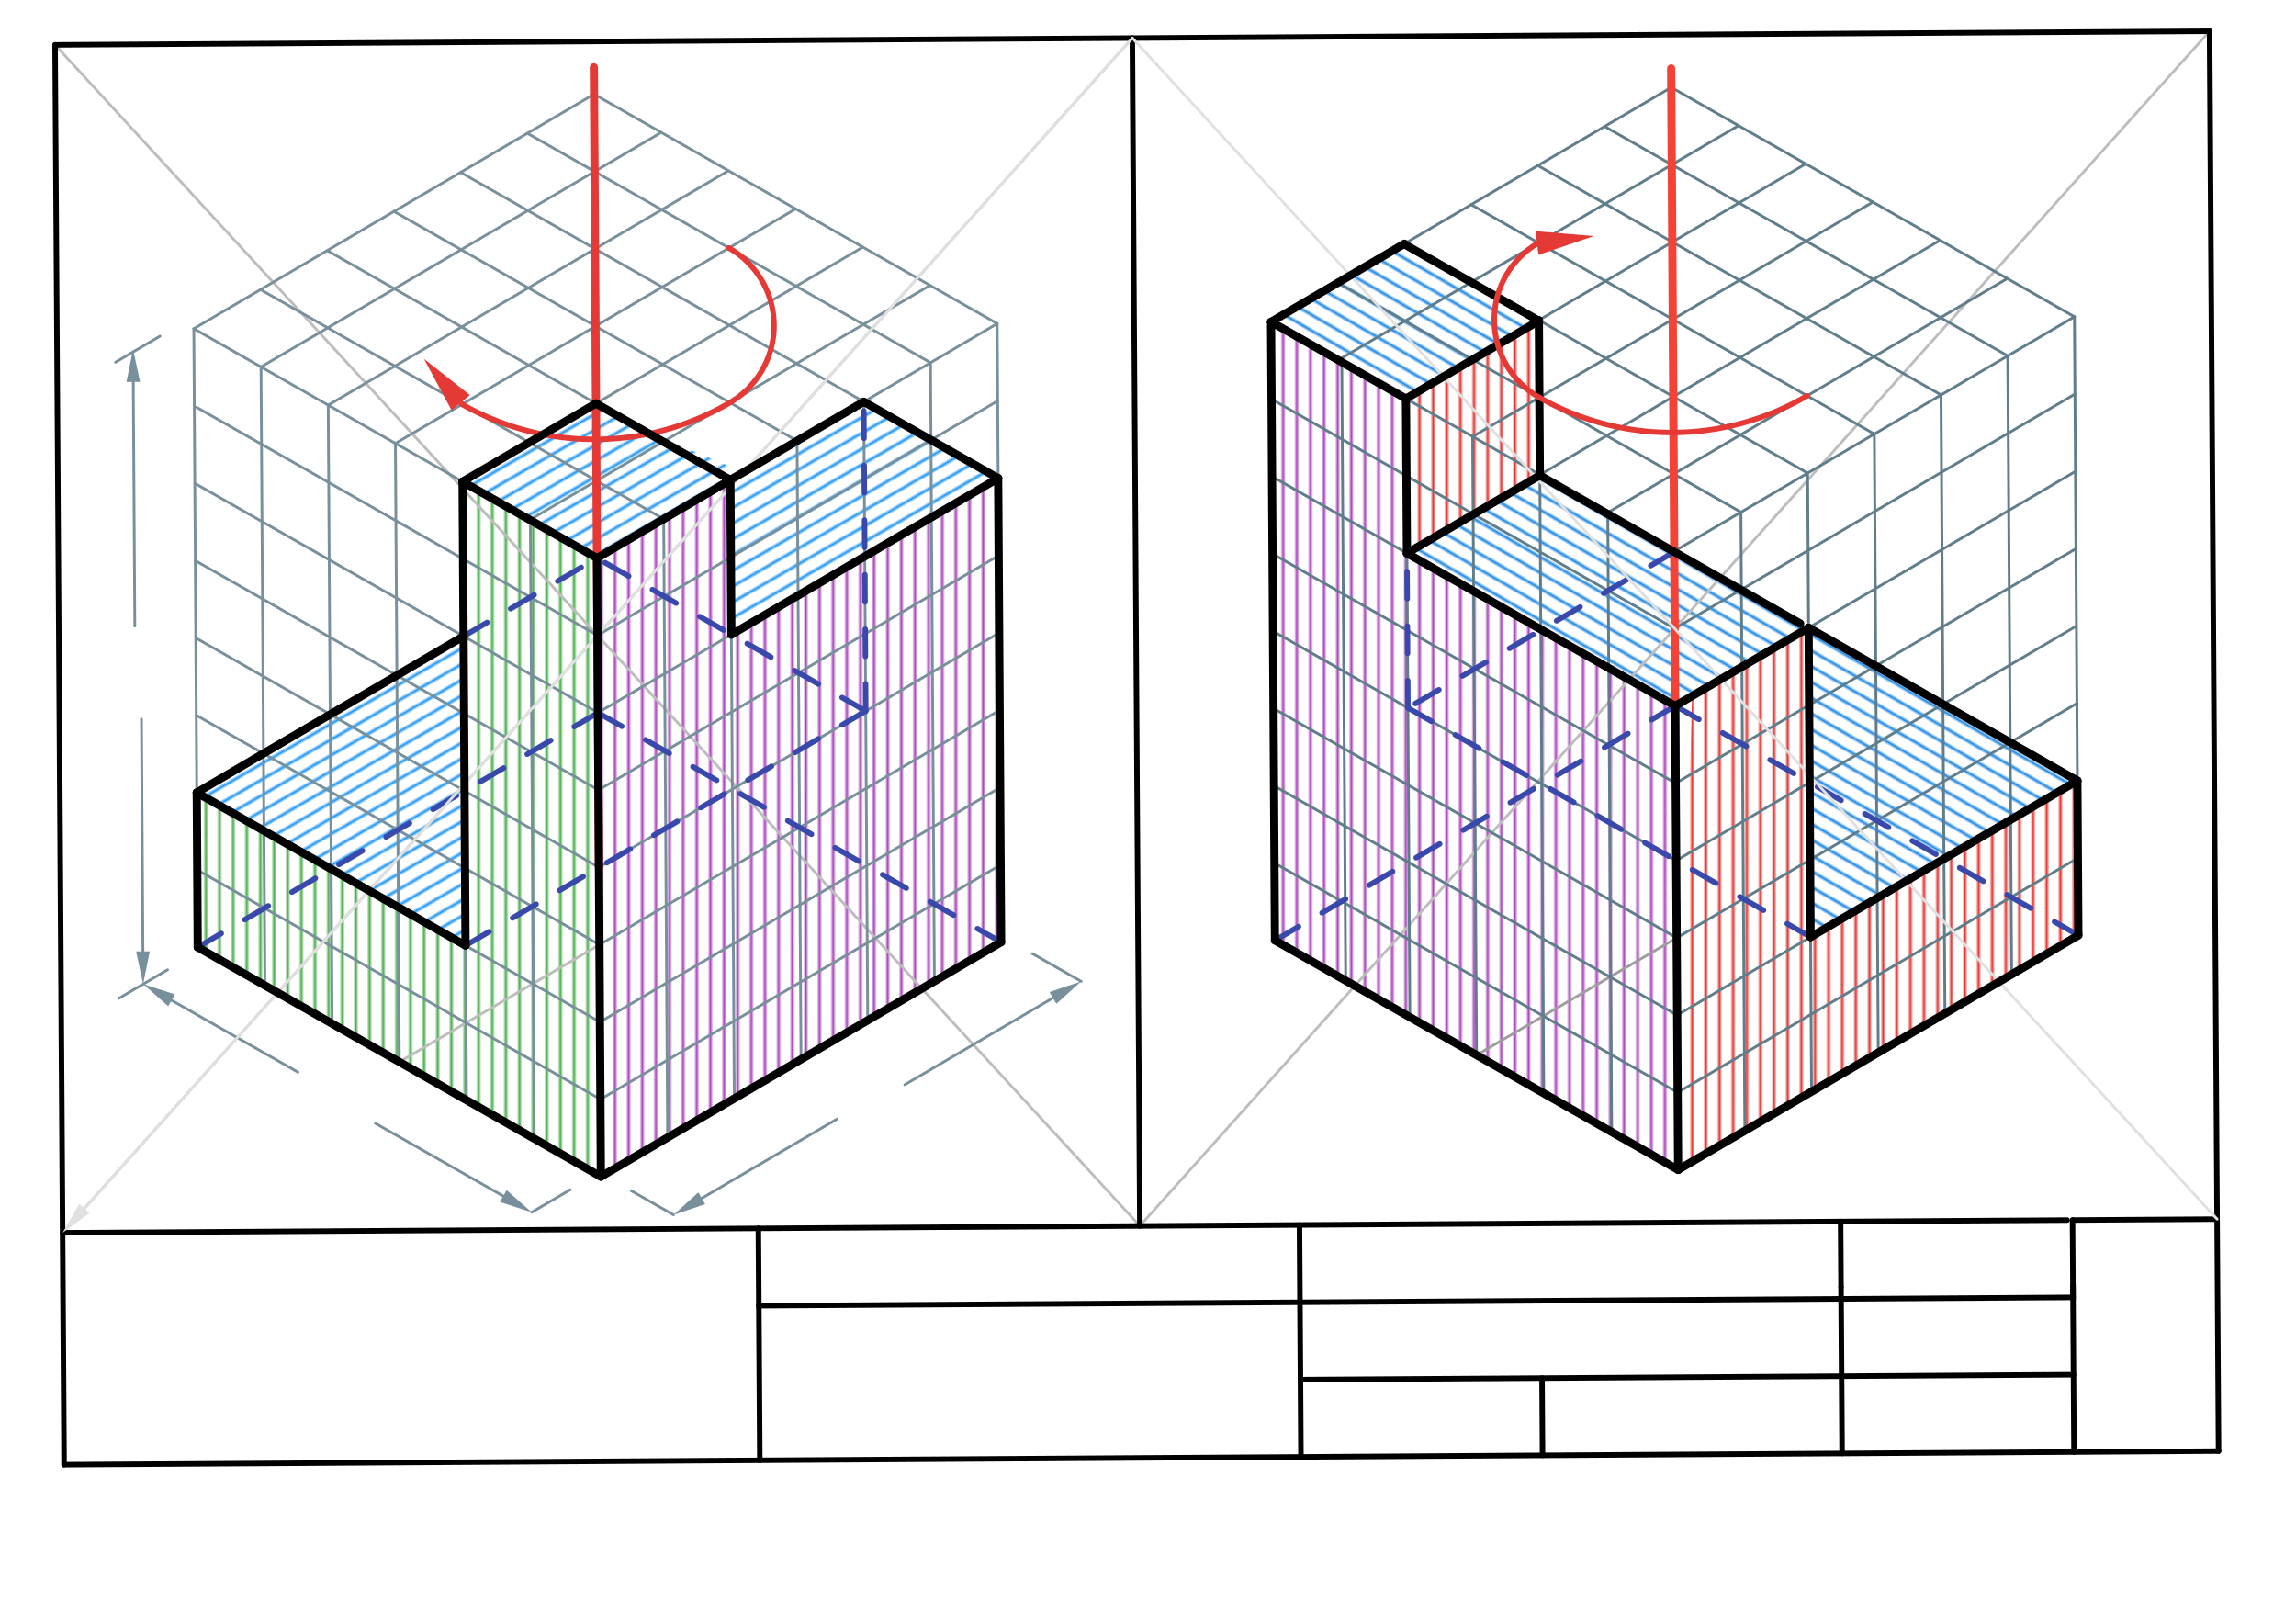 <svg xmlns="http://www.w3.org/2000/svg" class="svg--1it" height="100%" preserveAspectRatio="xMidYMid meet" viewBox="0 0 841.89 595.276" width="100%"><defs><marker id="marker-arrow" markerHeight="16" markerUnits="userSpaceOnUse" markerWidth="24" orient="auto-start-reverse" refX="24" refY="4" viewBox="0 0 24 8"><path d="M 0 0 L 24 4 L 0 8 z" stroke="inherit"></path></marker></defs><g class="aux-layer--1FB"><g class="element--2qn"><defs><pattern height="5" id="fill_389_5tibx__pattern-stripes" patternTransform="rotate(-150)" patternUnits="userSpaceOnUse" width="5"><rect fill="#00BCD4" height="1" transform="translate(0,0)" width="5"></rect></pattern></defs><g fill="url(#fill_389_5tibx__pattern-stripes)"></g></g><g class="element--2qn"><defs><pattern height="5" id="fill_390_149aii__pattern-stripes" patternTransform="rotate(-30)" patternUnits="userSpaceOnUse" width="5"><rect fill="#00BCD4" height="1" transform="translate(0,0)" width="5"></rect></pattern></defs><g fill="url(#fill_390_149aii__pattern-stripes)"></g></g><g class="element--2qn"><defs><pattern height="5" id="fill_487_e2hdju__pattern-stripes" patternTransform="rotate(-30)" patternUnits="userSpaceOnUse" width="5"><rect fill="#2196F3" height="1" transform="translate(0,0)" width="5"></rect></pattern></defs><g fill="url(#fill_487_e2hdju__pattern-stripes)"><path d="M 72.146 290.576 L 169.98 233.263 L 170.698 346.646 L 72.438 292.547 Z" stroke="none"></path></g></g><g class="element--2qn"><defs><pattern height="5" id="fill_492_c9syat__pattern-stripes" patternTransform="rotate(-30)" patternUnits="userSpaceOnUse" width="5"><rect fill="#2196F3" height="1" transform="translate(0,0)" width="5"></rect></pattern></defs><g fill="url(#fill_492_c9syat__pattern-stripes)"><path d="M 218.538 147.914 L 169.621 176.571 L 218.897 204.606 L 272.672 173.104 L 223.438 152.547 Z" stroke="none"></path></g></g><g class="element--2qn"><defs><pattern height="5" id="fill_497_a0c3me__pattern-stripes" patternTransform="rotate(-30)" patternUnits="userSpaceOnUse" width="5"><rect fill="#2196F3" height="1" transform="translate(0,0)" width="5"></rect></pattern></defs><g fill="url(#fill_497_a0c3me__pattern-stripes)"><path d="M 267.814 175.949 L 268.173 232.641 L 366.007 175.328 L 316.731 147.293 L 267.814 175.949 Z" stroke="none"></path></g></g><g class="element--2qn"><defs><pattern height="5" id="fill_504_f9x8mg__pattern-stripes" patternTransform="rotate(-90)" patternUnits="userSpaceOnUse" width="5"><rect fill="#AB47BC" height="1" transform="translate(0,0)" width="5"></rect></pattern></defs><g fill="url(#fill_504_f9x8mg__pattern-stripes)"><path d="M 366.007 175.328 L 367.084 345.403 L 220.332 431.373 L 218.897 204.606 L 267.814 175.949 L 268.173 232.641 L 366.007 175.328 Z" stroke="none"></path></g></g><g class="element--2qn"><defs><pattern height="5" id="fill_511_2dyge0__pattern-stripes" patternTransform="rotate(-90)" patternUnits="userSpaceOnUse" width="5"><rect fill="#4CAF50" height="1" transform="translate(0,0)" width="5"></rect></pattern></defs><g fill="url(#fill_511_2dyge0__pattern-stripes)"><path d="M 72.146 290.576 L 170.698 346.646 L 169.621 176.571 L 218.897 204.606 L 220.332 431.373 L 72.505 347.268 L 72.146 290.576 Z" stroke="none"></path></g></g><g class="element--2qn"><defs><pattern height="5" id="fill_552_9hv5za__pattern-stripes" patternTransform="rotate(-90)" patternUnits="userSpaceOnUse" width="5"><rect fill="#AB47BC" height="1" transform="translate(0,0)" width="5"></rect></pattern></defs><g fill="url(#fill_552_9hv5za__pattern-stripes)"><path d="M 466.069 118.001 L 515.533 146.142 L 515.892 202.834 L 614.256 258.798 L 615.332 428.873 L 467.505 344.768 L 466.069 118.001 Z" stroke="none"></path></g></g><g class="element--2qn"><defs><pattern height="5" id="fill_557_cy4kr1__pattern-stripes" patternTransform="rotate(-150)" patternUnits="userSpaceOnUse" width="5"><rect fill="#1E88E5" height="1" transform="translate(0,0)" width="5"></rect></pattern></defs><g fill="url(#fill_557_cy4kr1__pattern-stripes)"><path d="M 514.049 89.893 L 466.069 118.001 L 515.533 146.142 L 564.264 117.595 L 514.049 89.893 Z" stroke="none"></path></g></g><g class="element--2qn"><defs><pattern height="5" id="fill_562_by5pr0__pattern-stripes" patternTransform="rotate(-150)" patternUnits="userSpaceOnUse" width="5"><rect fill="#1E88E5" height="1" transform="translate(0,0)" width="5"></rect></pattern></defs><g fill="url(#fill_562_by5pr0__pattern-stripes)"><path d="M 564.621 174.071 L 515.892 202.834 L 614.256 258.798 L 663.173 230.141 L 564.621 174.071 Z" stroke="none"></path></g></g><g class="element--2qn"><defs><pattern height="5" id="fill_566_8xwdiz__pattern-stripes" patternTransform="rotate(-150)" patternUnits="userSpaceOnUse" width="5"><rect fill="#1E88E5" height="1" transform="translate(0,0)" width="5"></rect></pattern></defs><g fill="url(#fill_566_8xwdiz__pattern-stripes)"><path d="M 663.173 230.141 L 663.891 343.525 L 761.725 286.212 L 663.173 230.141 Z" stroke="none"></path></g></g><g class="element--2qn"><defs><pattern height="5" id="fill_571_elw8nw__pattern-stripes" patternTransform="rotate(-90)" patternUnits="userSpaceOnUse" width="5"><rect fill="#E53935" height="1" transform="translate(0,0)" width="5"></rect></pattern></defs><g fill="url(#fill_571_elw8nw__pattern-stripes)"><path d="M 564.264 117.595 L 515.533 146.142 L 515.892 202.834 L 564.621 174.071 L 564.264 117.595 Z" stroke="none"></path></g></g><g class="element--2qn"><defs><pattern height="5" id="fill_578_boiy0__pattern-stripes" patternTransform="rotate(-90)" patternUnits="userSpaceOnUse" width="5"><rect fill="#E53935" height="1" transform="translate(0,0)" width="5"></rect></pattern></defs><g fill="url(#fill_578_boiy0__pattern-stripes)"><path d="M 614.256 258.798 L 663.173 230.141 L 663.891 343.525 L 761.725 286.212 L 762.084 342.903 L 615.332 428.873 L 620.438 255.547 Z" stroke="none"></path></g></g><g class="element--2qn"><line stroke="#BDBDBD" stroke-dasharray="none" stroke-linecap="round" stroke-width="1" x1="20.198" x2="417.955" y1="16.449" y2="449.455"></line></g><g class="element--2qn"><line stroke="#BDBDBD" stroke-dasharray="none" stroke-linecap="round" stroke-width="1" x1="22.955" x2="415.198" y1="451.955" y2="13.949"></line></g><g class="element--2qn"><line stroke="#BDBDBD" stroke-dasharray="none" stroke-linecap="round" stroke-width="1" x1="417.955" x2="810.198" y1="449.455" y2="11.449"></line></g><g class="element--2qn"><line stroke="#BDBDBD" stroke-dasharray="none" stroke-linecap="round" stroke-width="1" x1="219.077" x2="219.794" y1="232.952" y2="346.335"></line></g><g class="element--2qn"><line stroke="#BDBDBD" stroke-dasharray="none" stroke-linecap="round" stroke-width="1" x1="219.794" x2="146.419" y1="346.335" y2="389.32"></line></g><g class="element--2qn"><line stroke="#78909C" stroke-dasharray="none" stroke-linecap="round" stroke-width="1" x1="146.419" x2="220.332" y1="389.32" y2="431.373"></line></g><g class="element--2qn"><line stroke="#78909C" stroke-dasharray="none" stroke-linecap="round" stroke-width="1" x1="146.419" x2="72.505" y1="389.32" y2="347.268"></line></g><g class="element--2qn"><line stroke="#78909C" stroke-dasharray="none" stroke-linecap="round" stroke-width="1" x1="220.332" x2="367.084" y1="431.373" y2="345.403"></line></g><g class="element--2qn"><line stroke="#78909C" stroke-dasharray="none" stroke-linecap="round" stroke-width="1" x1="72.505" x2="71.069" y1="347.268" y2="120.501"></line></g><g class="element--2qn"><line stroke="#78909C" stroke-dasharray="none" stroke-linecap="round" stroke-width="1" x1="194.962" x2="209.054" y1="444.441" y2="436.186"></line></g><g class="element--2qn"><line stroke="#78909C" stroke-dasharray="none" stroke-linecap="round" stroke-width="1" x1="61.438" x2="43.547" y1="355.547" y2="366.027"></line></g><g class="element--2qn"><line stroke="#78909C" stroke-dasharray="none" stroke-linecap="round" stroke-width="1" x1="231.438" x2="246.963" y1="436.547" y2="445.38"></line></g><g class="element--2qn"><line stroke="#78909C" stroke-dasharray="none" stroke-linecap="round" stroke-width="1" x1="396.438" x2="378.542" y1="359.788" y2="349.606"></line></g><g class="element--2qn"><line stroke="#78909C" stroke-dasharray="none" stroke-linecap="round" stroke-width="1" x1="42.345" x2="58.671" y1="132.803" y2="123.238"></line></g><g class="element--2qn"><line stroke="#78909C" stroke-dasharray="none" stroke-linecap="round" stroke-width="1" x1="184.531" x2="137.665" y1="438.507" y2="411.843"></line><path d="M194.962,444.441 l12,2.5 l0,-5 z" fill="#78909C" stroke="#78909C" stroke-width="0" transform="rotate(209.637, 194.962, 444.441)"></path></g><g class="element--2qn"><line stroke="#78909C" stroke-dasharray="none" stroke-linecap="round" stroke-width="1" x1="62.922" x2="109.267" y1="366.721" y2="393.089"></line><path d="M52.492,360.787 l12,2.5 l0,-5 z" fill="#78909C" stroke="#78909C" stroke-width="0" transform="rotate(29.637, 52.492, 360.787)"></path></g><g class="element--2qn"><line stroke="#78909C" stroke-dasharray="none" stroke-linecap="round" stroke-width="1" x1="257.318" x2="306.923" y1="439.315" y2="410.255"></line><path d="M246.963,445.38 l12,2.5 l0,-5 z" fill="#78909C" stroke="#78909C" stroke-width="0" transform="rotate(329.637, 246.963, 445.38)"></path></g><g class="element--2qn"><line stroke="#78909C" stroke-dasharray="none" stroke-linecap="round" stroke-width="1" x1="386.084" x2="331.758" y1="365.854" y2="397.679"></line><path d="M396.438,359.788 l12,2.5 l0,-5 z" fill="#78909C" stroke="#78909C" stroke-width="0" transform="rotate(149.637, 396.438, 359.788)"></path></g><g class="element--2qn"><line stroke="#78909C" stroke-dasharray="none" stroke-linecap="round" stroke-width="1" x1="52.416" x2="51.877" y1="348.787" y2="263.601"></line><path d="M52.492,360.787 l12,2.5 l0,-5 z" fill="#78909C" stroke="#78909C" stroke-width="0" transform="rotate(269.637, 52.492, 360.787)"></path></g><g class="element--2qn"><line stroke="#78909C" stroke-dasharray="none" stroke-linecap="round" stroke-width="1" x1="49.438" x2="48.871" y1="229.547" y2="140.031"></line><path d="M48.795,128.031 l12,2.5 l0,-5 z" fill="#78909C" stroke="#78909C" stroke-width="0" transform="rotate(89.637, 48.795, 128.031)"></path></g><g class="element--2qn"><line stroke="#78909C" stroke-dasharray="none" stroke-linecap="round" stroke-width="1" x1="220.332" x2="218.897" y1="431.373" y2="204.606"></line></g><g class="element--2qn"><line stroke="#78909C" stroke-dasharray="none" stroke-linecap="round" stroke-width="1" x1="367.084" x2="365.649" y1="345.403" y2="118.636"></line></g><g class="element--2qn"><line stroke="#78909C" stroke-dasharray="none" stroke-linecap="round" stroke-width="1" x1="218.897" x2="71.069" y1="204.606" y2="120.501"></line></g><g class="element--2qn"><line stroke="#78909C" stroke-dasharray="none" stroke-linecap="round" stroke-width="1" x1="218.897" x2="365.649" y1="204.606" y2="118.636"></line></g><g class="element--2qn"><line stroke="#78909C" stroke-dasharray="none" stroke-linecap="round" stroke-width="1" x1="365.649" x2="217.821" y1="118.636" y2="34.531"></line></g><g class="element--2qn"><line stroke="#78909C" stroke-dasharray="none" stroke-linecap="round" stroke-width="1" x1="71.069" x2="217.821" y1="120.501" y2="34.531"></line></g><g class="element--2qn"><line stroke="#78909C" stroke-dasharray="none" stroke-linecap="round" stroke-width="1" x1="219.077" x2="365.828" y1="232.952" y2="146.982"></line></g><g class="element--2qn"><line stroke="#78909C" stroke-dasharray="none" stroke-linecap="round" stroke-width="1" x1="219.256" x2="366.007" y1="261.298" y2="175.328"></line></g><g class="element--2qn"><line stroke="#78909C" stroke-dasharray="none" stroke-linecap="round" stroke-width="1" x1="219.435" x2="366.187" y1="289.644" y2="203.674"></line></g><g class="element--2qn"><line stroke="#78909C" stroke-dasharray="none" stroke-linecap="round" stroke-width="1" x1="219.615" x2="366.366" y1="317.99" y2="232.02"></line></g><g class="element--2qn"><line stroke="#78909C" stroke-dasharray="none" stroke-linecap="round" stroke-width="1" x1="219.794" x2="366.546" y1="346.335" y2="260.366"></line></g><g class="element--2qn"><line stroke="#78909C" stroke-dasharray="none" stroke-linecap="round" stroke-width="1" x1="219.974" x2="366.725" y1="374.681" y2="288.712"></line></g><g class="element--2qn"><line stroke="#78909C" stroke-dasharray="none" stroke-linecap="round" stroke-width="1" x1="220.153" x2="366.904" y1="403.027" y2="317.057"></line></g><g class="element--2qn"><line stroke="#78909C" stroke-dasharray="none" stroke-linecap="round" stroke-width="1" x1="243.356" x2="244.79" y1="190.278" y2="416.925"></line></g><g class="element--2qn"><line stroke="#78909C" stroke-dasharray="none" stroke-linecap="round" stroke-width="1" x1="267.814" x2="269.25" y1="175.949" y2="402.717"></line></g><g class="element--2qn"><line stroke="#78909C" stroke-dasharray="none" stroke-linecap="round" stroke-width="1" x1="292.273" x2="293.708" y1="161.621" y2="388.388"></line></g><g class="element--2qn"><line stroke="#78909C" stroke-dasharray="none" stroke-linecap="round" stroke-width="1" x1="316.731" x2="318.167" y1="147.293" y2="374.06"></line></g><g class="element--2qn"><line stroke="#78909C" stroke-dasharray="none" stroke-linecap="round" stroke-width="1" x1="341.19" x2="342.625" y1="132.964" y2="359.732"></line></g><g class="element--2qn"><line stroke="#78909C" stroke-dasharray="none" stroke-linecap="round" stroke-width="1" x1="243.356" x2="95.528" y1="190.278" y2="106.172"></line></g><g class="element--2qn"><line stroke="#78909C" stroke-dasharray="none" stroke-linecap="round" stroke-width="1" x1="267.814" x2="119.987" y1="175.949" y2="91.844"></line></g><g class="element--2qn"><line stroke="#78909C" stroke-dasharray="none" stroke-linecap="round" stroke-width="1" x1="292.273" x2="144.445" y1="161.621" y2="77.516"></line></g><g class="element--2qn"><line stroke="#78909C" stroke-dasharray="none" stroke-linecap="round" stroke-width="1" x1="316.731" x2="168.904" y1="147.293" y2="63.187"></line></g><g class="element--2qn"><line stroke="#78909C" stroke-dasharray="none" stroke-linecap="round" stroke-width="1" x1="341.19" x2="193.362" y1="132.964" y2="48.859"></line></g><g class="element--2qn"><line stroke="#78909C" stroke-dasharray="none" stroke-linecap="round" stroke-width="1" x1="219.077" x2="72.06" y1="232.952" y2="149.308"></line></g><g class="element--2qn"><line stroke="#78909C" stroke-dasharray="none" stroke-linecap="round" stroke-width="1" x1="219.256" x2="71.428" y1="261.298" y2="177.192"></line></g><g class="element--2qn"><line stroke="#78909C" stroke-dasharray="none" stroke-linecap="round" stroke-width="1" x1="219.435" x2="71.608" y1="289.644" y2="205.538"></line></g><g class="element--2qn"><line stroke="#78909C" stroke-dasharray="none" stroke-linecap="round" stroke-width="1" x1="219.615" x2="71.787" y1="317.99" y2="233.884"></line></g><g class="element--2qn"><line stroke="#78909C" stroke-dasharray="none" stroke-linecap="round" stroke-width="1" x1="219.794" x2="71.966" y1="346.335" y2="262.23"></line></g><g class="element--2qn"><line stroke="#78909C" stroke-dasharray="none" stroke-linecap="round" stroke-width="1" x1="219.974" x2="72.146" y1="374.681" y2="290.576"></line></g><g class="element--2qn"><line stroke="#78909C" stroke-dasharray="none" stroke-linecap="round" stroke-width="1" x1="220.153" x2="72.325" y1="403.027" y2="318.922"></line></g><g class="element--2qn"><line stroke="#78909C" stroke-dasharray="none" stroke-linecap="round" stroke-width="1" x1="341.011" x2="194.463" y1="104.619" y2="190.469"></line></g><g class="element--2qn"><line stroke="#78909C" stroke-dasharray="none" stroke-linecap="round" stroke-width="1" x1="194.463" x2="195.897" y1="190.469" y2="416.989"></line></g><g class="element--2qn"><line stroke="#78909C" stroke-dasharray="none" stroke-linecap="round" stroke-width="1" x1="316.373" x2="169.621" y1="90.601" y2="176.571"></line></g><g class="element--2qn"><line stroke="#78909C" stroke-dasharray="none" stroke-linecap="round" stroke-width="1" x1="169.621" x2="171.057" y1="176.571" y2="403.338"></line></g><g class="element--2qn"><line stroke="#78909C" stroke-dasharray="none" stroke-linecap="round" stroke-width="1" x1="291.735" x2="144.983" y1="76.583" y2="162.553"></line></g><g class="element--2qn"><line stroke="#78909C" stroke-dasharray="none" stroke-linecap="round" stroke-width="1" x1="267.097" x2="120.345" y1="62.566" y2="148.536"></line></g><g class="element--2qn"><line stroke="#78909C" stroke-dasharray="none" stroke-linecap="round" stroke-width="1" x1="242.459" x2="95.707" y1="48.548" y2="134.518"></line></g><g class="element--2qn"><line stroke="#78909C" stroke-dasharray="none" stroke-linecap="round" stroke-width="1" x1="144.983" x2="146.419" y1="162.553" y2="389.32"></line></g><g class="element--2qn"><line stroke="#78909C" stroke-dasharray="none" stroke-linecap="round" stroke-width="1" x1="120.345" x2="121.781" y1="148.536" y2="375.303"></line></g><g class="element--2qn"><line stroke="#78909C" stroke-dasharray="none" stroke-linecap="round" stroke-width="1" x1="95.707" x2="97.143" y1="134.518" y2="361.285"></line></g><g class="element--2qn"><line stroke="#9E9E9E" stroke-dasharray="none" stroke-linecap="round" stroke-width="1" x1="614.077" x2="614.794" y1="230.452" y2="343.835"></line></g><g class="element--2qn"><line stroke="#9E9E9E" stroke-dasharray="none" stroke-linecap="round" stroke-width="1" x1="614.794" x2="541.419" y1="343.835" y2="386.82"></line></g><g class="element--2qn"><line stroke="#607D8B" stroke-dasharray="none" stroke-linecap="round" stroke-width="1" x1="541.419" x2="467.505" y1="386.82" y2="344.768"></line></g><g class="element--2qn"><line stroke="#607D8B" stroke-dasharray="none" stroke-linecap="round" stroke-width="1" x1="541.419" x2="615.332" y1="386.82" y2="428.873"></line></g><g class="element--2qn"><line stroke="#607D8B" stroke-dasharray="none" stroke-linecap="round" stroke-width="1" x1="615.332" x2="762.084" y1="428.873" y2="342.903"></line></g><g class="element--2qn"><line stroke="#607D8B" stroke-dasharray="none" stroke-linecap="round" stroke-width="1" x1="467.505" x2="466.069" y1="344.768" y2="118.001"></line></g><g class="element--2qn"><line stroke="#607D8B" stroke-dasharray="none" stroke-linecap="round" stroke-width="1" x1="615.332" x2="613.897" y1="428.873" y2="202.106"></line></g><g class="element--2qn"><line stroke="#607D8B" stroke-dasharray="none" stroke-linecap="round" stroke-width="1" x1="762.084" x2="760.649" y1="342.903" y2="116.136"></line></g><g class="element--2qn"><line stroke="#607D8B" stroke-dasharray="none" stroke-linecap="round" stroke-width="1" x1="466.069" x2="613.897" y1="118.001" y2="202.106"></line></g><g class="element--2qn"><line stroke="#607D8B" stroke-dasharray="none" stroke-linecap="round" stroke-width="1" x1="613.897" x2="760.649" y1="202.106" y2="116.136"></line></g><g class="element--2qn"><line stroke="#607D8B" stroke-dasharray="none" stroke-linecap="round" stroke-width="1" x1="466.069" x2="612.821" y1="118.001" y2="32.031"></line></g><g class="element--2qn"><line stroke="#607D8B" stroke-dasharray="none" stroke-linecap="round" stroke-width="1" x1="612.821" x2="760.649" y1="32.031" y2="116.136"></line></g><g class="element--2qn"><line stroke="#607D8B" stroke-dasharray="none" stroke-linecap="round" stroke-width="1" x1="615.153" x2="761.904" y1="400.527" y2="314.557"></line></g><g class="element--2qn"><line stroke="#607D8B" stroke-dasharray="none" stroke-linecap="round" stroke-width="1" x1="614.974" x2="761.725" y1="372.181" y2="286.212"></line></g><g class="element--2qn"><line stroke="#607D8B" stroke-dasharray="none" stroke-linecap="round" stroke-width="1" x1="614.794" x2="761.546" y1="343.835" y2="257.866"></line></g><g class="element--2qn"><line stroke="#607D8B" stroke-dasharray="none" stroke-linecap="round" stroke-width="1" x1="614.615" x2="761.366" y1="315.49" y2="229.52"></line></g><g class="element--2qn"><line stroke="#607D8B" stroke-dasharray="none" stroke-linecap="round" stroke-width="1" x1="614.435" x2="761.187" y1="287.144" y2="201.174"></line></g><g class="element--2qn"><line stroke="#607D8B" stroke-dasharray="none" stroke-linecap="round" stroke-width="1" x1="614.256" x2="761.007" y1="258.798" y2="172.828"></line></g><g class="element--2qn"><line stroke="#607D8B" stroke-dasharray="none" stroke-linecap="round" stroke-width="1" x1="760.828" x2="614.077" y1="144.482" y2="230.452"></line></g><g class="element--2qn"><line stroke="#607D8B" stroke-dasharray="none" stroke-linecap="round" stroke-width="1" x1="615.153" x2="467.325" y1="400.527" y2="316.422"></line></g><g class="element--2qn"><line stroke="#607D8B" stroke-dasharray="none" stroke-linecap="round" stroke-width="1" x1="614.974" x2="467.146" y1="372.181" y2="288.076"></line></g><g class="element--2qn"><line stroke="#607D8B" stroke-dasharray="none" stroke-linecap="round" stroke-width="1" x1="614.794" x2="466.966" y1="343.835" y2="259.73"></line></g><g class="element--2qn"><line stroke="#607D8B" stroke-dasharray="none" stroke-linecap="round" stroke-width="1" x1="614.615" x2="466.787" y1="315.49" y2="231.384"></line></g><g class="element--2qn"><line stroke="#607D8B" stroke-dasharray="none" stroke-linecap="round" stroke-width="1" x1="614.435" x2="466.608" y1="287.144" y2="203.038"></line></g><g class="element--2qn"><line stroke="#607D8B" stroke-dasharray="none" stroke-linecap="round" stroke-width="1" x1="614.256" x2="466.428" y1="258.798" y2="174.692"></line></g><g class="element--2qn"><line stroke="#607D8B" stroke-dasharray="none" stroke-linecap="round" stroke-width="1" x1="614.077" x2="466.249" y1="230.452" y2="146.346"></line></g><g class="element--2qn"><line stroke="#607D8B" stroke-dasharray="none" stroke-linecap="round" stroke-width="1" x1="638.356" x2="639.791" y1="187.778" y2="414.545"></line></g><g class="element--2qn"><line stroke="#607D8B" stroke-dasharray="none" stroke-linecap="round" stroke-width="1" x1="736.19" x2="737.625" y1="130.464" y2="357.232"></line></g><g class="element--2qn"><line stroke="#607D8B" stroke-dasharray="none" stroke-linecap="round" stroke-width="1" x1="711.731" x2="713.167" y1="144.793" y2="371.56"></line></g><g class="element--2qn"><line stroke="#607D8B" stroke-dasharray="none" stroke-linecap="round" stroke-width="1" x1="687.273" x2="688.708" y1="159.121" y2="385.888"></line></g><g class="element--2qn"><line stroke="#607D8B" stroke-dasharray="none" stroke-linecap="round" stroke-width="1" x1="662.814" x2="664.25" y1="173.449" y2="400.217"></line></g><g class="element--2qn"><line stroke="#607D8B" stroke-dasharray="none" stroke-linecap="round" stroke-width="1" x1="637.459" x2="491.986" y1="46.048" y2="131.269"></line></g><g class="element--2qn"><line stroke="#607D8B" stroke-dasharray="none" stroke-linecap="round" stroke-width="1" x1="662.097" x2="515.532" y1="60.066" y2="145.927"></line></g><g class="element--2qn"><line stroke="#607D8B" stroke-dasharray="none" stroke-linecap="round" stroke-width="1" x1="686.735" x2="539.983" y1="74.083" y2="160.053"></line></g><g class="element--2qn"><line stroke="#607D8B" stroke-dasharray="none" stroke-linecap="round" stroke-width="1" x1="711.373" x2="564.621" y1="88.101" y2="174.071"></line></g><g class="element--2qn"><line stroke="#607D8B" stroke-dasharray="none" stroke-linecap="round" stroke-width="1" x1="736.011" x2="589.531" y1="102.119" y2="187.929"></line></g><g class="element--2qn"><line stroke="#607D8B" stroke-dasharray="none" stroke-linecap="round" stroke-width="1" x1="638.356" x2="489.719" y1="187.778" y2="103.212"></line></g><g class="element--2qn"><line stroke="#607D8B" stroke-dasharray="none" stroke-linecap="round" stroke-width="1" x1="687.273" x2="539.445" y1="159.121" y2="75.016"></line></g><g class="element--2qn"><line stroke="#607D8B" stroke-dasharray="none" stroke-linecap="round" stroke-width="1" x1="662.814" x2="514.987" y1="173.449" y2="89.344"></line></g><g class="element--2qn"><line stroke="#607D8B" stroke-dasharray="none" stroke-linecap="round" stroke-width="1" x1="711.731" x2="563.904" y1="144.793" y2="60.687"></line></g><g class="element--2qn"><line stroke="#607D8B" stroke-dasharray="none" stroke-linecap="round" stroke-width="1" x1="736.19" x2="588.362" y1="130.464" y2="46.359"></line></g><g class="element--2qn"><line stroke="#607D8B" stroke-dasharray="none" stroke-linecap="round" stroke-width="1" x1="589.531" x2="590.966" y1="187.929" y2="414.696"></line></g><g class="element--2qn"><line stroke="#607D8B" stroke-dasharray="none" stroke-linecap="round" stroke-width="1" x1="564.621" x2="566.057" y1="174.071" y2="400.838"></line></g><g class="element--2qn"><line stroke="#607D8B" stroke-dasharray="none" stroke-linecap="round" stroke-width="1" x1="539.983" x2="541.419" y1="160.053" y2="386.82"></line></g><g class="element--2qn"><line stroke="#607D8B" stroke-dasharray="none" stroke-linecap="round" stroke-width="1" x1="515.532" x2="516.967" y1="145.927" y2="372.694"></line></g><g class="element--2qn"><line stroke="#607D8B" stroke-dasharray="none" stroke-linecap="round" stroke-width="1" x1="491.986" x2="493.421" y1="131.269" y2="358.036"></line></g><g class="element--2qn"><line stroke="#F44336" stroke-dasharray="none" stroke-linecap="round" stroke-width="3" x1="614.435" x2="612.777" y1="287.144" y2="25.089"></line></g><g class="element--2qn"><line stroke="#000000" stroke-dasharray="none" stroke-linecap="round" stroke-width="2" x1="565.429" x2="565.608" y1="505.216" y2="533.562"></line></g><g class="element--2qn"><line stroke="#E53935" stroke-dasharray="none" stroke-linecap="round" stroke-width="3" x1="219.615" x2="217.758" y1="317.99" y2="24.671"></line></g><g class="element--2qn"><path d="M 267.276 90.912 A 32.732 32.732 0 0 1 267.635 147.604" fill="none" stroke="#E53935" stroke-dasharray="none" stroke-linecap="round" stroke-width="2"></path></g><g class="element--2qn"><path d="M 267.635 147.604 A 98.195 98.195 0 0 1 169.442 148.225" fill="none" stroke="#E53935" stroke-dasharray="none" stroke-linecap="round" stroke-width="2"></path></g><g class="element--2qn"><line stroke="#E53935" stroke-dasharray="none" stroke-linecap="round" stroke-width="2" x1="168.942" x2="169.442" y1="147.629" y2="148.225"></line><path d="M155.438,131.547 l21,4.375 l0,-8.75 z" fill="#E53935" stroke="#E53935" stroke-width="0" transform="rotate(49.98, 155.438, 131.547)"></path></g><g class="element--2qn"><line stroke="#3949AB" stroke-dasharray="10" stroke-linecap="round" stroke-width="2" x1="169.98" x2="218.897" y1="233.263" y2="204.606"></line></g><g class="element--2qn"><line stroke="#3949AB" stroke-dasharray="10" stroke-linecap="round" stroke-width="2" x1="72.505" x2="219.256" y1="347.268" y2="261.298"></line></g><g class="element--2qn"><line stroke="#3949AB" stroke-dasharray="10" stroke-linecap="round" stroke-width="2" x1="367.084" x2="219.256" y1="345.403" y2="261.298"></line></g><g class="element--2qn"><line stroke="#3949AB" stroke-dasharray="10" stroke-linecap="round" stroke-width="2" x1="170.698" x2="317.449" y1="346.646" y2="260.676"></line></g><g class="element--2qn"><line stroke="#3949AB" stroke-dasharray="10" stroke-linecap="round" stroke-width="2" x1="317.449" x2="316.731" y1="260.676" y2="147.293"></line></g><g class="element--2qn"><line stroke="#3949AB" stroke-dasharray="10" stroke-linecap="round" stroke-width="2" x1="317.449" x2="218.897" y1="260.676" y2="204.606"></line></g><g class="element--2qn"><line stroke="#3949AB" stroke-dasharray="10" stroke-linecap="round" stroke-width="2" x1="467.505" x2="614.256" y1="344.768" y2="258.798"></line></g><g class="element--2qn"><line stroke="#3949AB" stroke-dasharray="10" stroke-linecap="round" stroke-width="2" x1="614.256" x2="762.084" y1="258.798" y2="342.903"></line></g><g class="element--2qn"><line stroke="#3949AB" stroke-dasharray="10" stroke-linecap="round" stroke-width="2" x1="613.899" x2="516.251" y1="202.322" y2="259.526"></line></g><g class="element--2qn"><line stroke="#3949AB" stroke-dasharray="10" stroke-linecap="round" stroke-width="2" x1="516.251" x2="515.892" y1="259.526" y2="202.834"></line></g><g class="element--2qn"><line stroke="#3949AB" stroke-dasharray="10" stroke-linecap="round" stroke-width="2" x1="516.251" x2="663.891" y1="259.526" y2="343.525"></line></g></g><g class="main-layer--3Vd"><g class="element--2qn"><line stroke="#000000" stroke-dasharray="none" stroke-linecap="round" stroke-width="2" x1="23.493" x2="813.493" y1="536.993" y2="531.993"></line></g><g class="element--2qn"><line stroke="#000000" stroke-dasharray="none" stroke-linecap="round" stroke-width="2" x1="23.493" x2="20.198" y1="536.993" y2="16.449"></line></g><g class="element--2qn"><line stroke="#000000" stroke-dasharray="none" stroke-linecap="round" stroke-width="2" x1="813.493" x2="810.198" y1="531.993" y2="11.449"></line></g><g class="element--2qn"><line stroke="#000000" stroke-dasharray="none" stroke-linecap="round" stroke-width="2" x1="20.198" x2="810.198" y1="16.449" y2="11.449"></line></g><g class="element--2qn"><line stroke="#000000" stroke-dasharray="none" stroke-linecap="round" stroke-width="2" x1="757.97" x2="22.955" y1="447.303" y2="451.955"></line></g><g class="element--2qn"><line stroke="#000000" stroke-dasharray="none" stroke-linecap="round" stroke-width="2" x1="675.062" x2="675.448" y1="471.876" y2="532.867"></line></g><g class="element--2qn"><line stroke="#000000" stroke-dasharray="none" stroke-linecap="round" stroke-width="2" x1="675.062" x2="674.91" y1="471.876" y2="447.829"></line></g><g class="element--2qn"><line stroke="#000000" stroke-dasharray="none" stroke-linecap="round" stroke-width="2" x1="760.1" x2="760.486" y1="471.337" y2="532.329"></line></g><g class="element--2qn"><line stroke="#000000" stroke-dasharray="none" stroke-linecap="round" stroke-width="2" x1="759.948" x2="760.13" y1="447.291" y2="476.084"></line></g><g class="element--2qn"><line stroke="#000000" stroke-dasharray="none" stroke-linecap="round" stroke-width="2" x1="278.068" x2="278.247" y1="450.341" y2="478.687"></line></g><g class="element--2qn"><line stroke="#000000" stroke-dasharray="none" stroke-linecap="round" stroke-width="2" x1="278.247" x2="760.127" y1="478.687" y2="475.637"></line></g><g class="element--2qn"><line stroke="#000000" stroke-dasharray="none" stroke-linecap="round" stroke-width="2" x1="278.247" x2="278.606" y1="478.687" y2="535.378"></line></g><g class="element--2qn"><line stroke="#000000" stroke-dasharray="none" stroke-linecap="round" stroke-width="2" x1="476.489" x2="476.848" y1="449.085" y2="505.777"></line></g><g class="element--2qn"><line stroke="#000000" stroke-dasharray="none" stroke-linecap="round" stroke-width="2" x1="476.848" x2="760.307" y1="505.777" y2="503.983"></line></g><g class="element--2qn"><line stroke="#000000" stroke-dasharray="none" stroke-linecap="round" stroke-width="2" x1="476.848" x2="477.027" y1="505.777" y2="534.123"></line></g><g class="element--2qn"><line stroke="#000000" stroke-dasharray="none" stroke-linecap="round" stroke-width="2" x1="759.948" x2="812.955" y1="447.291" y2="446.955"></line></g><g class="element--2qn"><line stroke="#000000" stroke-dasharray="none" stroke-linecap="round" stroke-width="2" x1="416.577" x2="415.198" y1="231.702" y2="13.949"></line></g><g class="element--2qn"><line stroke="#000000" stroke-dasharray="none" stroke-linecap="round" stroke-width="2" x1="416.577" x2="417.955" y1="231.702" y2="449.455"></line></g><g class="element--2qn"><line stroke="#E0E0E0" stroke-dasharray="none" stroke-linecap="round" stroke-width="1" x1="30.96" x2="415.198" y1="443.016" y2="13.949"></line><path d="M22.955,451.955 l12,2.5 l0,-5 z" fill="#E0E0E0" stroke="#E0E0E0" stroke-width="0" transform="rotate(311.845, 22.955, 451.955)"></path></g><g class="element--2qn"><line stroke="#E0E0E0" stroke-dasharray="none" stroke-linecap="round" stroke-width="1" x1="415.198" x2="812.955" y1="13.949" y2="446.955"></line></g><g class="element--2qn"><line stroke="#000000" stroke-dasharray="none" stroke-linecap="round" stroke-width="3" x1="218.897" x2="220.332" y1="204.606" y2="431.373"></line></g><g class="element--2qn"><line stroke="#000000" stroke-dasharray="none" stroke-linecap="round" stroke-width="3" x1="220.332" x2="72.505" y1="431.373" y2="347.268"></line></g><g class="element--2qn"><line stroke="#000000" stroke-dasharray="none" stroke-linecap="round" stroke-width="3" x1="72.505" x2="72.146" y1="347.268" y2="290.576"></line></g><g class="element--2qn"><line stroke="#000000" stroke-dasharray="none" stroke-linecap="round" stroke-width="3" x1="72.146" x2="170.698" y1="290.576" y2="346.646"></line></g><g class="element--2qn"><line stroke="#000000" stroke-dasharray="none" stroke-linecap="round" stroke-width="3" x1="170.698" x2="169.621" y1="346.646" y2="176.571"></line></g><g class="element--2qn"><line stroke="#000000" stroke-dasharray="none" stroke-linecap="round" stroke-width="3" x1="169.621" x2="218.897" y1="176.571" y2="204.606"></line></g><g class="element--2qn"><line stroke="#000000" stroke-dasharray="none" stroke-linecap="round" stroke-width="3" x1="220.332" x2="367.084" y1="431.373" y2="345.403"></line></g><g class="element--2qn"><line stroke="#000000" stroke-dasharray="none" stroke-linecap="round" stroke-width="3" x1="367.084" x2="366.007" y1="345.403" y2="175.328"></line></g><g class="element--2qn"><line stroke="#000000" stroke-dasharray="none" stroke-linecap="round" stroke-width="3" x1="366.007" x2="268.173" y1="175.328" y2="232.641"></line></g><g class="element--2qn"><line stroke="#000000" stroke-dasharray="none" stroke-linecap="round" stroke-width="3" x1="267.814" x2="268.173" y1="175.949" y2="232.641"></line></g><g class="element--2qn"><line stroke="#000000" stroke-dasharray="none" stroke-linecap="round" stroke-width="3" x1="218.897" x2="267.814" y1="204.606" y2="175.949"></line></g><g class="element--2qn"><line stroke="#000000" stroke-dasharray="none" stroke-linecap="round" stroke-width="3" x1="267.814" x2="218.538" y1="175.949" y2="147.914"></line></g><g class="element--2qn"><line stroke="#000000" stroke-dasharray="none" stroke-linecap="round" stroke-width="3" x1="169.621" x2="218.538" y1="176.571" y2="147.914"></line></g><g class="element--2qn"><line stroke="#000000" stroke-dasharray="none" stroke-linecap="round" stroke-width="3" x1="72.146" x2="169.98" y1="290.576" y2="233.263"></line></g><g class="element--2qn"><line stroke="#000000" stroke-dasharray="none" stroke-linecap="round" stroke-width="3" x1="366.007" x2="316.731" y1="175.328" y2="147.293"></line></g><g class="element--2qn"><line stroke="#000000" stroke-dasharray="none" stroke-linecap="round" stroke-width="3" x1="316.731" x2="267.814" y1="147.293" y2="175.949"></line></g><g class="element--2qn"><line stroke="#000000" stroke-dasharray="none" stroke-linecap="round" stroke-width="3" x1="615.332" x2="467.505" y1="428.873" y2="344.768"></line></g><g class="element--2qn"><line stroke="#000000" stroke-dasharray="none" stroke-linecap="round" stroke-width="3" x1="615.332" x2="614.256" y1="428.873" y2="258.798"></line></g><g class="element--2qn"><line stroke="#000000" stroke-dasharray="none" stroke-linecap="round" stroke-width="3" x1="614.256" x2="515.892" y1="258.798" y2="202.834"></line></g><g class="element--2qn"><line stroke="#000000" stroke-dasharray="none" stroke-linecap="round" stroke-width="3" x1="515.892" x2="515.533" y1="202.834" y2="146.142"></line></g><g class="element--2qn"><line stroke="#000000" stroke-dasharray="none" stroke-linecap="round" stroke-width="3" x1="515.533" x2="466.069" y1="146.142" y2="118.001"></line></g><g class="element--2qn"><line stroke="#000000" stroke-dasharray="none" stroke-linecap="round" stroke-width="3" x1="466.069" x2="467.505" y1="118.001" y2="344.768"></line></g><g class="element--2qn"><line stroke="#000000" stroke-dasharray="none" stroke-linecap="round" stroke-width="3" x1="615.332" x2="762.084" y1="428.873" y2="342.903"></line></g><g class="element--2qn"><line stroke="#000000" stroke-dasharray="none" stroke-linecap="round" stroke-width="3" x1="614.256" x2="663.173" y1="258.798" y2="230.141"></line></g><g class="element--2qn"><line stroke="#000000" stroke-dasharray="none" stroke-linecap="round" stroke-width="3" x1="663.173" x2="663.891" y1="230.141" y2="343.525"></line></g><g class="element--2qn"><line stroke="#000000" stroke-dasharray="none" stroke-linecap="round" stroke-width="3" x1="663.891" x2="761.725" y1="343.525" y2="286.212"></line></g><g class="element--2qn"><line stroke="#000000" stroke-dasharray="none" stroke-linecap="round" stroke-width="3" x1="761.725" x2="762.084" y1="286.212" y2="342.903"></line></g><g class="element--2qn"><line stroke="#000000" stroke-dasharray="none" stroke-linecap="round" stroke-width="3" x1="515.892" x2="564.716" y1="202.834" y2="174.232"></line></g><g class="element--2qn"><line stroke="#000000" stroke-dasharray="none" stroke-linecap="round" stroke-width="3" x1="564.623" x2="660.094" y1="174.287" y2="228.604"></line></g><g class="element--2qn"><line stroke="#000000" stroke-dasharray="none" stroke-linecap="round" stroke-width="3" x1="564.623" x2="564.263" y1="174.287" y2="117.379"></line></g><g class="element--2qn"><line stroke="#000000" stroke-dasharray="none" stroke-linecap="round" stroke-width="3" x1="515.533" x2="564.357" y1="146.142" y2="117.54"></line></g><g class="element--2qn"><line stroke="#000000" stroke-dasharray="none" stroke-linecap="round" stroke-width="3" x1="564.264" x2="514.894" y1="117.595" y2="89.506"></line></g><g class="element--2qn"><line stroke="#000000" stroke-dasharray="none" stroke-linecap="round" stroke-width="3" x1="514.987" x2="466.069" y1="89.344" y2="118.001"></line></g><g class="element--2qn"><line stroke="#000000" stroke-dasharray="none" stroke-linecap="round" stroke-width="3" x1="761.725" x2="663.173" y1="286.212" y2="230.141"></line></g><g class="element--2qn"><path d="M 662.635 145.104 A 98.195 98.195 0 0 1 564.442 145.725" fill="none" stroke="#E53935" stroke-dasharray="none" stroke-linecap="round" stroke-width="2"></path></g><g class="element--2qn"><path d="M 564.442 145.725 A 32.732 32.732 0 0 1 564.083 89.033" fill="none" stroke="#E53935" stroke-dasharray="none" stroke-linecap="round" stroke-width="2"></path></g><g class="element--2qn"><path d="M584.438,86.547 l21,4.375 l0,-8.75 z" fill="#E53935" stroke="#E53935" stroke-width="0" transform="rotate(173.036, 584.438, 86.547)"></path></g></g><g class="snaps-layer--2PT"></g><g class="temp-layer--rAP"></g></svg>